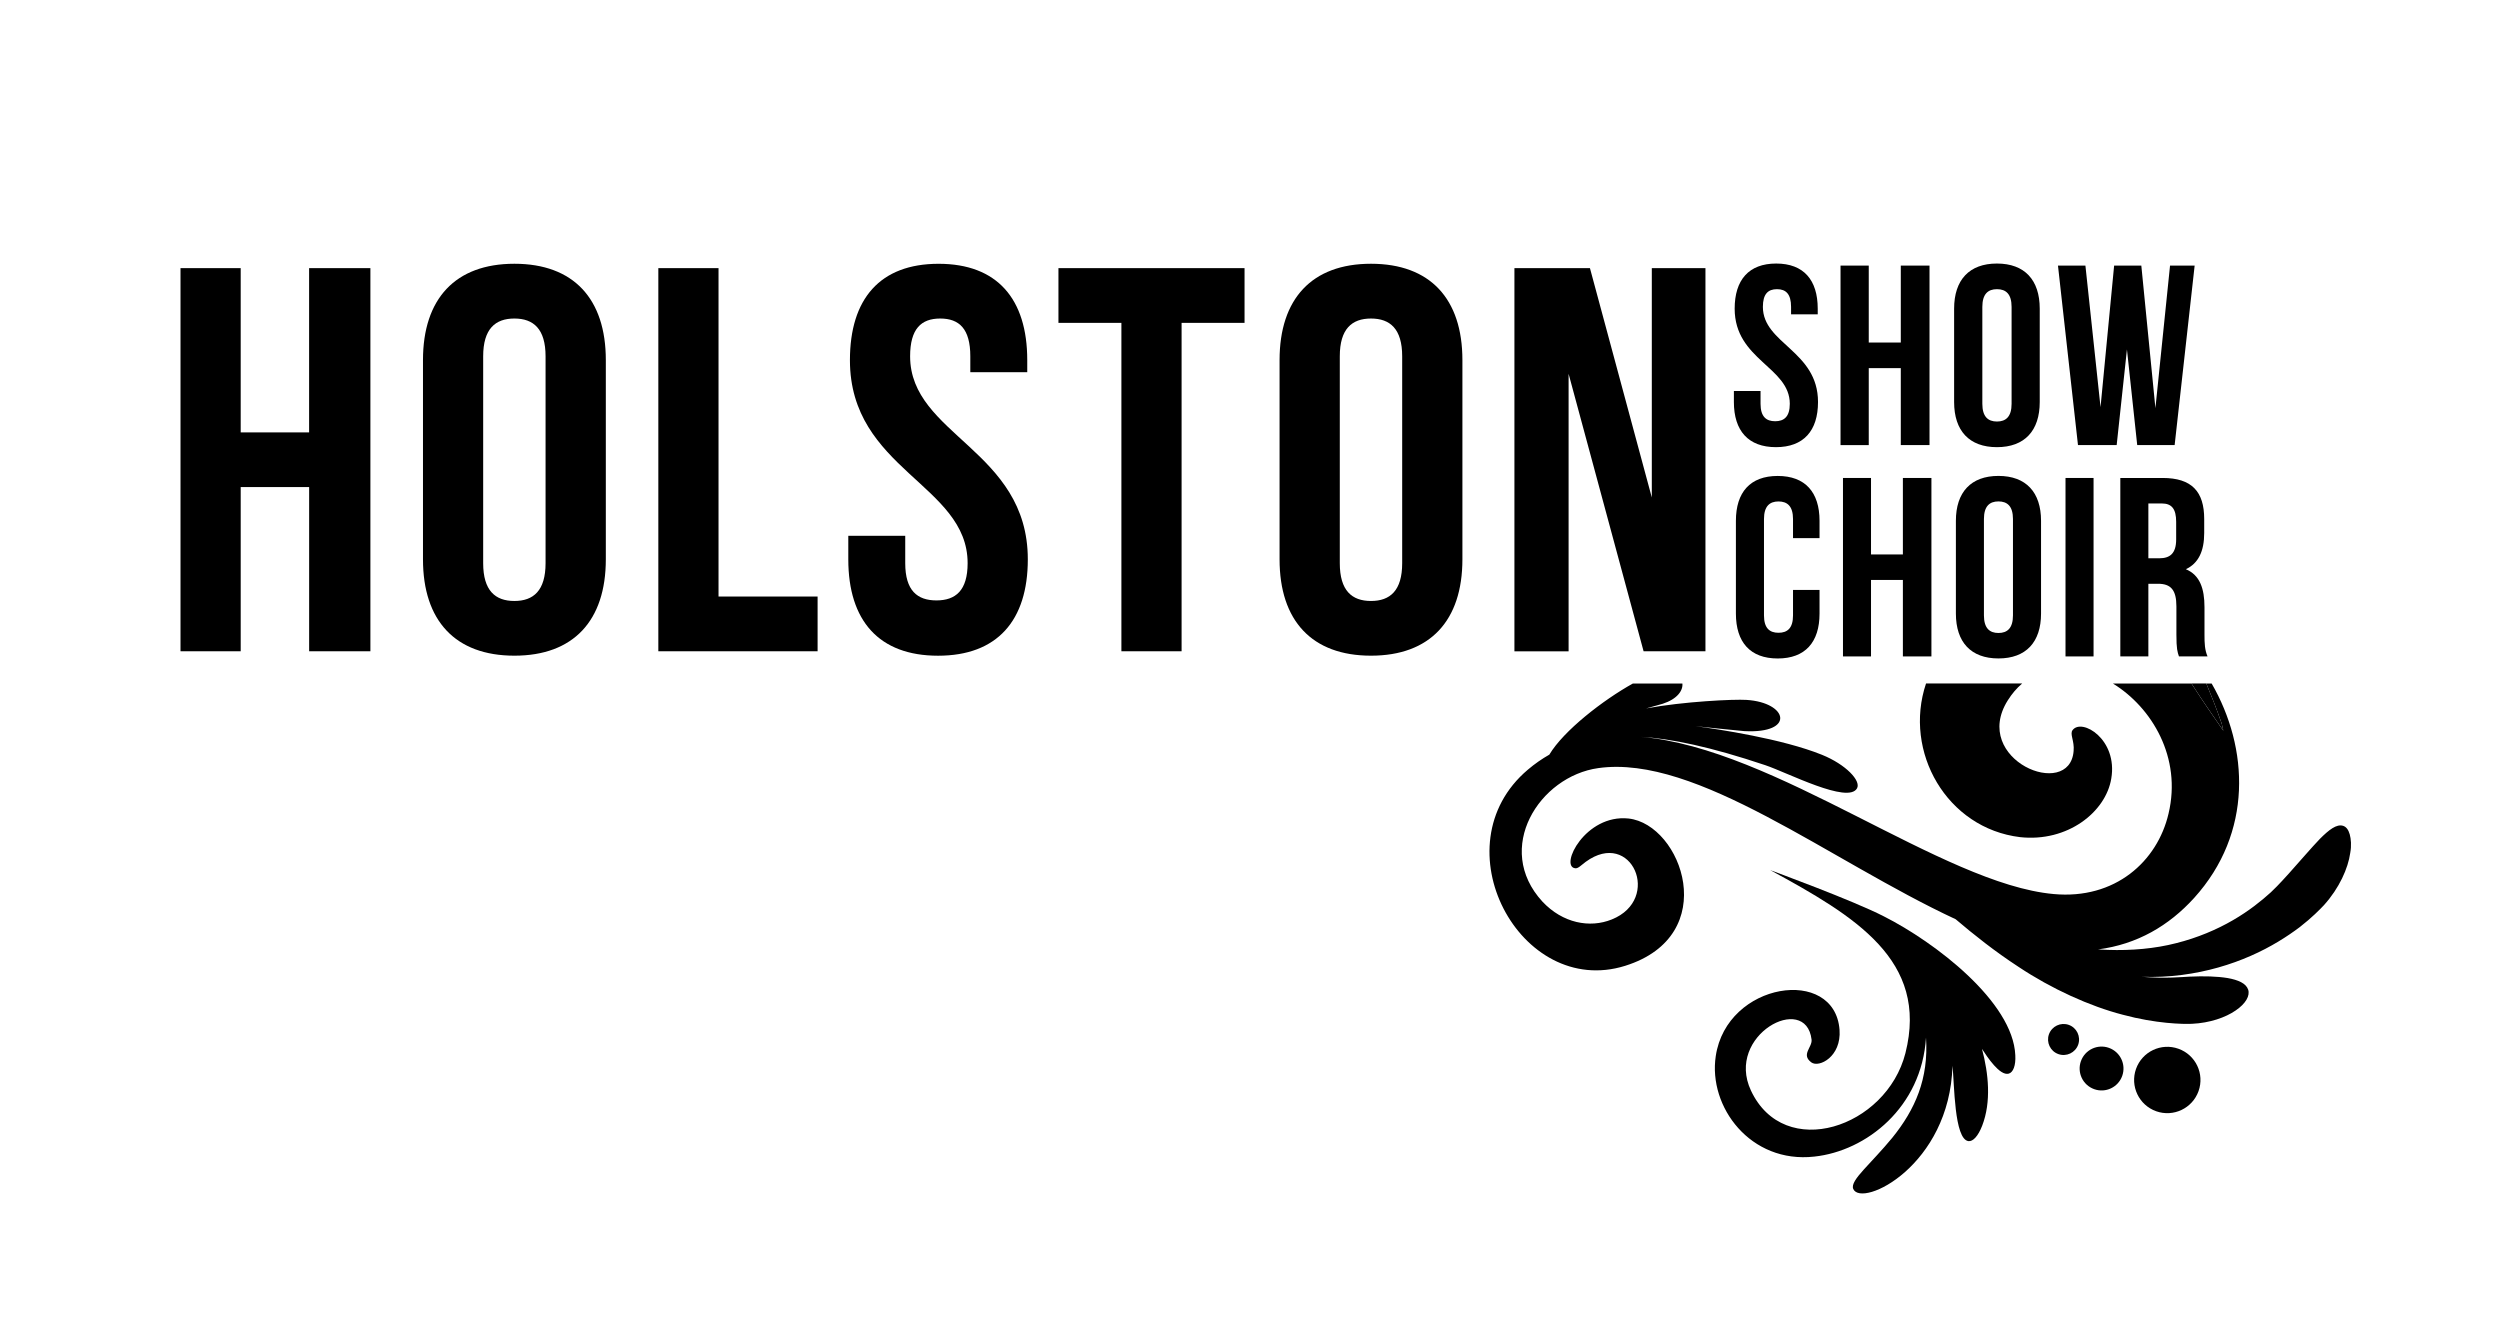 <?xml version="1.0" encoding="utf-8"?>
<!-- Generator: Adobe Illustrator 23.0.4, SVG Export Plug-In . SVG Version: 6.00 Build 0)  -->
<svg version="1.1" id="Layer_1" xmlns="http://www.w3.org/2000/svg" xmlns:xlink="http://www.w3.org/1999/xlink" x="0px" y="0px"
	 viewBox="0 0 706.06 374.03" style="enable-background:new 0 0 706.06 374.03;" xml:space="preserve">
<style type="text/css">
	.st0{fill:none;}
</style>
<g>
	<path d="M67.98,183.94h-17V75.73h17v46.38h19.32V75.73h17.31v108.21H87.31v-46.38H67.98V183.94z"/>
	<path d="M119.46,101.7c0-17.31,9.12-27.21,25.82-27.21s25.82,9.89,25.82,27.21v56.27c0,17.31-9.12,27.21-25.82,27.21
		s-25.82-9.89-25.82-27.21V101.7z M136.46,159.06c0,7.73,3.4,10.67,8.81,10.67c5.41,0,8.81-2.94,8.81-10.67v-58.43
		c0-7.73-3.4-10.67-8.81-10.67c-5.41,0-8.81,2.94-8.81,10.67V159.06z"/>
	<path d="M185.93,75.73h17v92.75h27.98v15.46h-44.98V75.73z"/>
	<path d="M265.08,74.5c16.54,0,25.04,9.89,25.04,27.21v3.4h-16.08v-4.48c0-7.73-3.09-10.67-8.5-10.67c-5.41,0-8.5,2.94-8.5,10.67
		c0,22.26,33.24,26.43,33.24,57.35c0,17.31-8.66,27.21-25.35,27.21c-16.7,0-25.35-9.89-25.35-27.21v-6.65h16.08v7.73
		c0,7.73,3.4,10.51,8.81,10.51c5.41,0,8.81-2.78,8.81-10.51c0-22.26-33.24-26.43-33.24-57.35C240.04,84.39,248.54,74.5,265.08,74.5z
		"/>
	<path d="M298.93,75.73h52.56v15.46h-17.78v92.75h-17V91.19h-17.78V75.73z"/>
	<path d="M361.38,101.7c0-17.31,9.12-27.21,25.82-27.21s25.82,9.89,25.82,27.21v56.27c0,17.31-9.12,27.21-25.82,27.21
		s-25.82-9.89-25.82-27.21V101.7z M378.39,159.06c0,7.73,3.4,10.67,8.81,10.67c5.41,0,8.81-2.94,8.81-10.67v-58.43
		c0-7.73-3.4-10.67-8.81-10.67c-5.41,0-8.81,2.94-8.81,10.67V159.06z"/>
	<path d="M443.01,105.57v78.38h-15.3V75.73h21.33l17.47,64.77V75.73h15.15v108.21h-17.47L443.01,105.57z"/>
</g>
<g>
	<path d="M501.64,74.43c7.75,0,11.73,4.63,11.73,12.75v1.59h-7.53v-2.1c0-3.62-1.45-5-3.98-5c-2.54,0-3.98,1.38-3.98,5
		c0,10.43,15.57,12.38,15.57,26.87c0,8.11-4.06,12.75-11.88,12.75s-11.88-4.63-11.88-12.75v-3.11h7.53v3.62
		c0,3.62,1.59,4.92,4.13,4.92c2.53,0,4.13-1.3,4.13-4.92c0-10.43-15.57-12.38-15.57-26.87C489.91,79.07,493.89,74.43,501.64,74.43z"
		/>
	<path d="M527.78,125.71h-7.97V75.01h7.97v21.73h9.05V75.01h8.11v50.69h-8.11v-21.73h-9.05V125.71z"/>
	<path d="M551.89,87.18c0-8.11,4.27-12.75,12.09-12.75s12.09,4.63,12.09,12.75v26.36c0,8.11-4.27,12.75-12.09,12.75
		s-12.09-4.63-12.09-12.75V87.18z M559.86,114.05c0,3.62,1.59,5,4.13,5c2.53,0,4.13-1.38,4.13-5V86.67c0-3.62-1.59-5-4.13-5
		c-2.54,0-4.13,1.38-4.13,5V114.05z"/>
	<path d="M600.7,98.69l-2.9,27.01h-10.93l-5.65-50.69h7.75l4.27,39.98l3.84-39.98h7.68l3.98,40.26l4.13-40.26h6.95l-5.65,50.69
		H603.6L600.7,98.69z"/>
</g>
<g>
	<path d="M513.88,166.6v6.7c0,8.06-4.03,12.67-11.81,12.67c-7.78,0-11.81-4.61-11.81-12.67v-26.21c0-8.06,4.03-12.67,11.81-12.67
		c7.78,0,11.81,4.61,11.81,12.67v4.9h-7.49v-5.4c0-3.6-1.58-4.97-4.1-4.97c-2.52,0-4.1,1.37-4.1,4.97v27.22c0,3.6,1.58,4.9,4.1,4.9
		c2.52,0,4.1-1.3,4.1-4.9v-7.2H513.88z"/>
	<path d="M528.42,185.39h-7.92v-50.4h7.92v21.6h9v-21.6h8.06v50.4h-8.06v-21.6h-9V185.39z"/>
	<path d="M552.39,147.08c0-8.06,4.25-12.67,12.02-12.67c7.78,0,12.03,4.61,12.03,12.67v26.21c0,8.06-4.25,12.67-12.03,12.67
		c-7.78,0-12.02-4.61-12.02-12.67V147.08z M560.31,173.8c0,3.6,1.58,4.97,4.1,4.97c2.52,0,4.1-1.37,4.1-4.97v-27.22
		c0-3.6-1.58-4.97-4.1-4.97c-2.52,0-4.1,1.37-4.1,4.97V173.8z"/>
	<path d="M583.35,134.99h7.92v50.4h-7.92V134.99z"/>
	<path d="M615.39,185.39c-0.43-1.3-0.72-2.09-0.72-6.19v-7.92c0-4.68-1.58-6.41-5.18-6.41h-2.74v20.52h-7.92v-50.4h11.95
		c8.21,0,11.74,3.82,11.74,11.59v3.96c0,5.18-1.66,8.57-5.18,10.22c3.96,1.66,5.26,5.47,5.26,10.73v7.78c0,2.45,0.07,4.25,0.86,6.12
		H615.39z M606.75,142.19v15.48h3.1c2.95,0,4.75-1.3,4.75-5.33v-4.97c0-3.6-1.22-5.18-4.03-5.18H606.75z"/>
</g>
<path d="M627.41,204.22c-1.37-4.01-2.86-7.7-4.3-11.19h-4.19c3.38,5.29,6.47,9.66,8.99,13.32
	C627.74,205.64,627.65,204.91,627.41,204.22z"/>
<g>
	<path class="st0" d="M469.61,198.72c-0.66,0.24-2.38,0.64-4.73,1.33c10.57-1.97,24.91-2.64,28.34-2.41
		c11.76,0.73,13.88,9.57-0.56,8.82c-7.07-0.67-11.47-1.14-13.82-1.4c6.24,0.82,24.53,3.56,35.71,8.08
		c6.78,2.76,11.08,7.35,9.91,9.47c-2.49,4.51-19.62-4.42-25.9-6.53c-15.54-5.22-26.72-7.52-35.16-8
		c37.99,3.17,85.09,41.55,116.58,44.39c17.38,1.61,29.33-9.25,32.46-22.73c3.77-15.82-4.68-29.94-15.7-36.72h-25.61
		c-1.5,1.28-2.88,2.86-4.08,4.79c-10.49,16.73,17.52,28.35,18.61,14.27c0.27-2.86-1.16-4.77-0.29-5.89
		c2.59-3.48,12.83,2.59,10.92,13.71c-1.56,9.45-12.36,17.97-25.74,16.52c-20.72-2.5-33.05-24.12-26.57-43.4h-68.82
		C475.34,195.02,473.68,197.41,469.61,198.72z"/>
	<path d="M570.53,236.43c13.38,1.46,24.18-7.07,25.74-16.52c1.91-11.12-8.32-17.19-10.92-13.71c-0.87,1.12,0.56,3.03,0.29,5.89
		c-1.09,14.07-29.1,2.46-18.61-14.27c1.2-1.92,2.58-3.51,4.08-4.79h-27.15C537.48,212.31,549.82,233.93,570.53,236.43z"/>
	<path d="M532.08,258.82c-8.77-4.53-31.92-12.99-32.13-13.08c23.9,13,44.82,25.43,38.19,51.68c-5.36,21.09-34.24,30.68-43.64,10.56
		c-7.31-15.64,15.52-27.79,17.13-14.38c0.26,2.17-3.06,4.22-0.07,6.44c2.17,1.61,8.53-1.61,7.97-9.19
		c-1.34-18.05-31.87-13.55-34.96,7.43c-2.17,14.31,9.8,30.39,27.83,28.37c14.72-1.57,30.33-13.93,31.55-33.61
		c0.78,11.63-3.07,20.32-9.53,28.3c-2.92,3.55-5.85,6.54-8.02,8.95c-2.16,2.39-3.55,4.28-2.99,5.51c2.4,5.39,27.22-6.57,28.02-34.8
		c0.55,5.06,0.45,20.69,4.49,21.28c1.31,0.17,2.76-1.44,3.89-4.34c2.62-6.77,1.8-14.76-0.05-21.71c1.44,2.2,5.02,7.71,7.56,6.99
		c1.25-0.35,2.01-2.28,1.85-5.19C568.53,282.92,546.47,266.09,532.08,258.82z"/>
	<path d="M663.62,235.64c-0.37-1.32-1-2.13-1.88-2.41c-1.83-0.57-3.99,1.13-6.54,3.68c-2.49,2.6-5.43,6.07-8.81,9.83
		c-0.88,0.91-2.5,2.87-5.08,5.3c-2.61,2.37-6.16,5.24-10.68,7.85c-4.51,2.62-9.98,4.97-16.02,6.48c-5.99,1.55-12.69,2.13-19.28,1.9
		c-0.93-0.03-1.86-0.07-2.79-0.13c11.07-1.44,20.01-6.69,27.14-14.54c16.65-18.41,15.44-42.38,4.95-60.55h-1.51
		c1.44,3.49,2.93,7.17,4.3,11.19c0.23,0.69,0.33,1.42,0.5,2.13c-2.53-3.66-5.61-8.03-8.99-13.32h-22.18
		c11.02,6.78,19.47,20.9,15.7,36.72c-3.13,13.48-15.08,24.34-32.46,22.73c-31.48-2.85-78.59-41.23-116.58-44.39
		c8.44,0.48,19.63,2.78,35.16,8c6.28,2.11,23.41,11.04,25.9,6.53c1.18-2.12-3.13-6.72-9.91-9.47c-11.19-4.52-29.47-7.26-35.71-8.08
		c2.35,0.26,6.75,0.73,13.82,1.4c14.44,0.75,12.32-8.09,0.56-8.82c-3.43-0.23-17.77,0.44-28.34,2.41c2.35-0.69,4.07-1.09,4.73-1.33
		c4.07-1.32,5.73-3.71,5.53-5.7h-14c-8.42,4.68-19.56,13.32-23.58,20.08c-2.09,1.19-4.13,2.6-6.08,4.26
		c-25.31,21.43-2.16,64.67,27.5,55.38c27.39-8.58,15.99-39.93,0.95-41.6c-12.22-1.29-19.53,13.49-15.09,14.05
		c0.83,0.14,1.67-0.83,2.99-1.81c12.95-9.47,21.64,10.55,7.36,16.27c-6.19,2.51-13.86,1.06-19.58-5.04
		c-13.81-15.01-0.91-35.39,15.8-37.71c27.79-3.89,65.22,26.09,100.91,42.69c5.06,4.31,11.08,9.1,17.76,13.45
		c9.3,6.2,20.13,11.12,29.48,13.53c9.34,2.52,17,2.67,19.49,2.55c5.03-0.23,9.5-1.79,12.34-3.76c2.87-1.94,4.12-4.21,3.53-5.91
		c-0.61-1.78-2.83-2.72-5.78-3.25c-2.95-0.49-6.66-0.59-10.76-0.4c-1.77,0.07-6.69,0.6-13.45,0.05c3.8,0.12,7.6-0.04,11.34-0.54
		c7.09-0.91,13.74-2.89,19.4-5.39c5.68-2.48,10.35-5.49,13.84-8.12c3.46-2.69,5.73-5.03,6.83-6.2c4.35-4.82,6.81-10.43,7.41-14.71
		C664.15,238.79,663.98,236.95,663.62,235.64z"/>
	<path d="M615.24,296.19c-4.87-1.74-10.23,0.81-11.97,5.68c-1.74,4.87,0.81,10.23,5.68,11.97c4.87,1.74,10.23-0.81,11.97-5.68
		C622.66,303.29,620.12,297.93,615.24,296.19z"/>
	<path d="M595.61,295.94c-3.22-1.15-6.76,0.53-7.91,3.76c-1.15,3.22,0.53,6.76,3.76,7.91c3.22,1.15,6.76-0.53,7.91-3.76
		C600.51,300.63,598.83,297.09,595.61,295.94z"/>
	<path d="M584.27,289.45c-2.28-0.81-4.78,0.38-5.6,2.66c-0.81,2.28,0.38,4.78,2.66,5.59c2.28,0.81,4.78-0.38,5.6-2.66
		C587.73,292.76,586.54,290.26,584.27,289.45z"/>
</g>
</svg>
